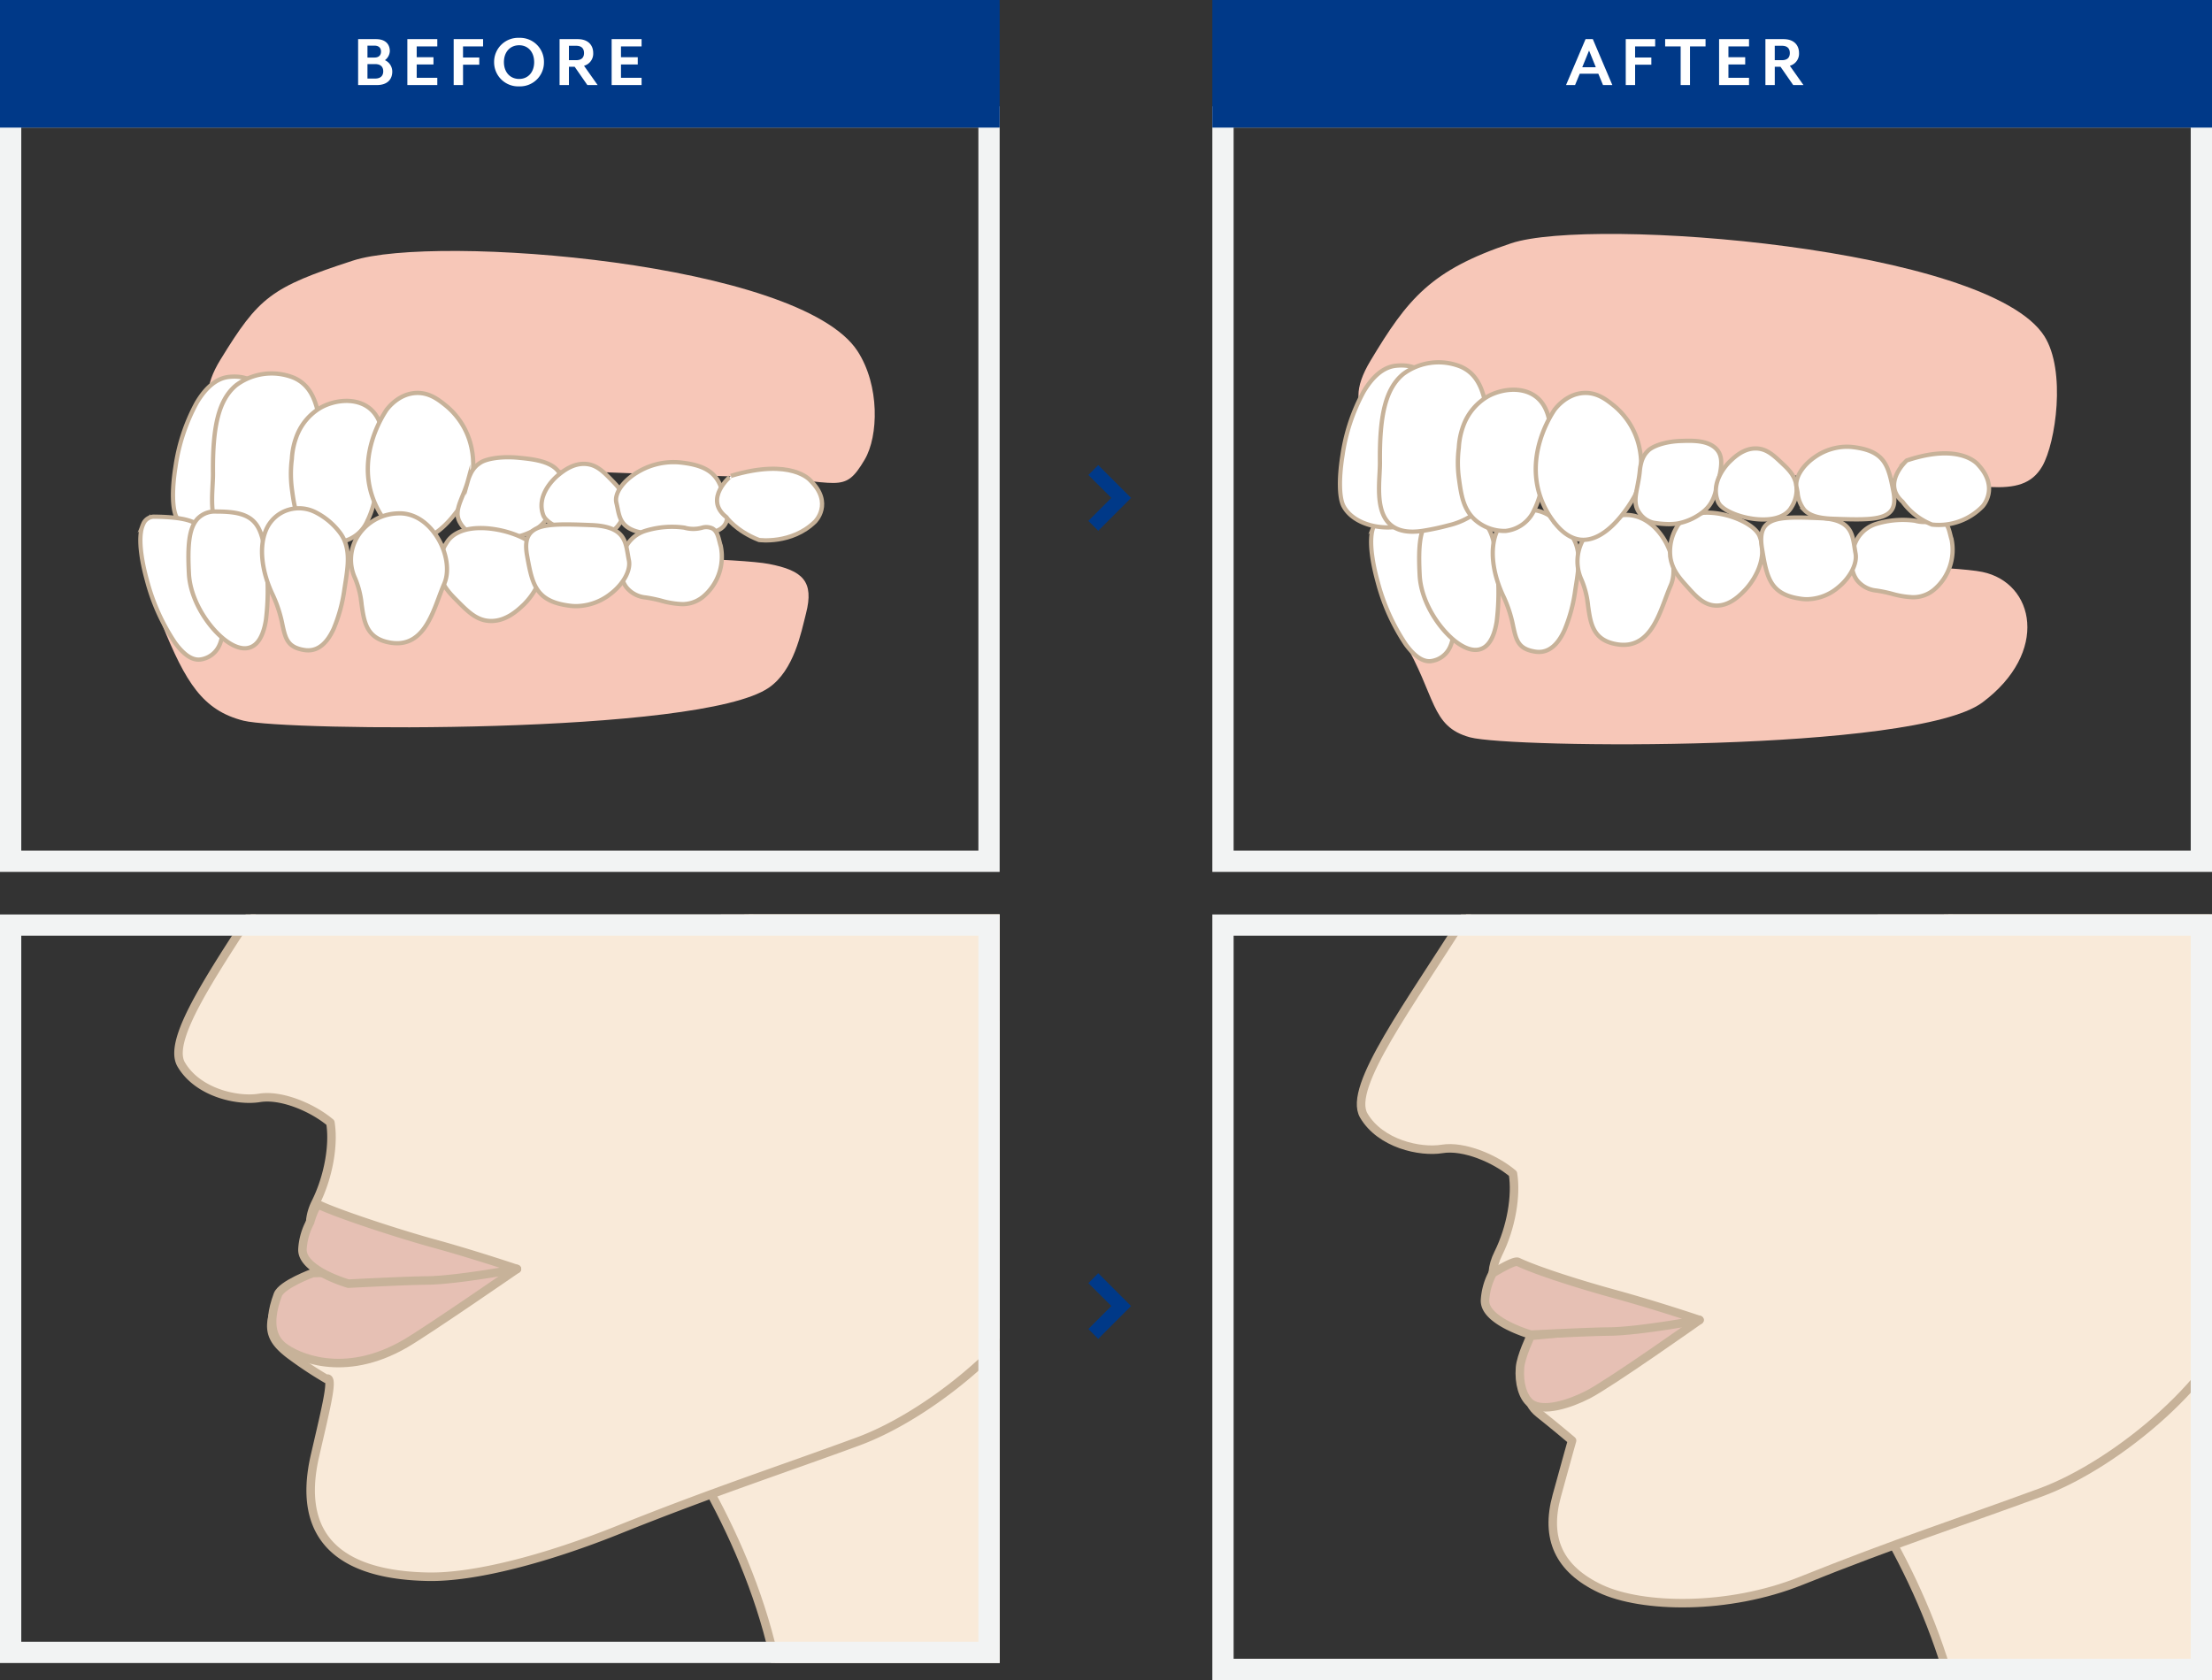 <svg xmlns="http://www.w3.org/2000/svg" xmlns:xlink="http://www.w3.org/1999/xlink" width="520" height="395" viewBox="0 0 520 395">
  <rect x="0" y="0" width="520" height="395" fill="#333333" stroke="none"/>
  <defs>
    <clipPath id="clip-path">
      <rect id="長方形_4898" data-name="長方形 4898" width="235" height="180" transform="translate(472.729 971.448)" fill="none"/>
    </clipPath>
    <clipPath id="clip-path-2">
      <rect id="長方形_4216" data-name="長方形 4216" width="235" height="180" transform="translate(900 1981)" fill="#fff" stroke="#f2f3f3" stroke-width="5"/>
    </clipPath>
    <clipPath id="clip-path-3">
      <rect id="長方形_4899" data-name="長方形 4899" width="235" height="176" transform="translate(187.729 971.448)" fill="none"/>
    </clipPath>
  </defs>
  <g id="_02" data-name="02" transform="translate(-615 -2173)">
    <g id="グループ_6021" data-name="グループ 6021">
      <g id="グループ_5787" data-name="グループ 5787" transform="translate(427.271 1416.552)">
        <g id="グループ_5362" data-name="グループ 5362">
          <path id="パス_10426" data-name="パス 10426" d="M239.58,840.961c8.982-14.6,11.709-16.932,31.107-23.237s105.042.4,118.621,21.258c5.284,8.115,4.93,20.027,1.7,25.51-5.07,8.608-5.868,4.7-26.309,4.111-33.462-.97-83.9-2.425-104.267-6.3S231.823,853.575,239.58,840.961Z" fill="#f7c7b8"/>
        </g>
        <g id="グループ_5286-2-2" data-name="グループ 5286-2-2">
          <g id="グループ_5285-2-2" data-name="グループ 5285-2-2">
            <path id="パス_10359-2-2" data-name="パス 10359-2-2" d="M242.609,882.792a15.759,15.759,0,0,1-5.289.118c-3.777-.547-6.8-2.372-8.1-4.881-1-1.938-1.093-6.464-.239-11.811a44.811,44.811,0,0,1,4.964-15.027c2.22-3.76,4.778-5.823,7.6-6.127h0c5.687-.611,8.037,2.753,9.795,5.955,1.1,2,1.859,8.035,1.735,13.743-.094,4.278-.766,11.919-4.226,15.026A13.064,13.064,0,0,1,242.609,882.792Z" fill="#fff" stroke="#c7b299" stroke-miterlimit="10" stroke-width="1"/>
          </g>
        </g>
        <g id="グループ_5288-2-2" data-name="グループ 5288-2-2">
          <g id="グループ_5287-2-2" data-name="グループ 5287-2-2">
            <path id="パス_10361-2-2" data-name="パス 10361-2-2" d="M253.854,882.6a56.809,56.809,0,0,1-5.769,1.235c-3.4.567-6,.114-7.739-1.352-3.118-2.631-2.855-7.845-2.639-12.031.051-1.01.1-1.964.09-2.776-.1-10.624,1.2-17.2,5.521-20.71a13.953,13.953,0,0,1,13.536-1.678c6.28,2.831,6.52,10.761,6.972,25.689,0,0,.083,4.27-1.818,6.919a8.8,8.8,0,0,1-1.49,1.594A17.468,17.468,0,0,1,253.854,882.6Z" fill="#fff" stroke="#c7b299" stroke-miterlimit="10" stroke-width="1"/>
          </g>
        </g>
        <g id="グループ_5294-2-2" data-name="グループ 5294-2-2">
          <g id="グループ_5293-2-2" data-name="グループ 5293-2-2">
            <path id="パス_10367-2-2" data-name="パス 10367-2-2" d="M268.016,883.8q-.3.06-.617.1a10.431,10.431,0,0,1-7.176-2.542c-2.861-2.512-3.338-6-3.871-9.9a27.645,27.645,0,0,1-.01-7.127,17.466,17.466,0,0,1,1.255-5.662,13.23,13.23,0,0,1,5.439-6.327c3.209-1.822,7.788-2.376,10.959-.339,5.227,3.356,3.862,11.975,3.486,14.353-.034.21-.211.987-.532,2.545-.808,3.921-1.507,7.307-2.821,9.945A8.34,8.34,0,0,1,268.016,883.8Z" fill="#fff" stroke="#c7b299" stroke-miterlimit="10" stroke-width="1"/>
          </g>
        </g>
        <path id="パス_11591-2-2" data-name="パス 11591-2-2" d="M297.52,872.951s-9.256,17.721-18.463,6.947a20.755,20.755,0,0,1-3.986-7.259c-2.976-9.7,2.507-18.287,3.506-19.8.425-.568,2.946-3.83,7-4,3.1-.13,5.282,1.622,7,3a17.472,17.472,0,0,1,5.706,8.734A18.96,18.96,0,0,1,297.52,872.951Z" fill="#fff" stroke="#c7b299" stroke-miterlimit="10" stroke-width="1"/>
        <g id="グループ_5365" data-name="グループ 5365">
          <path id="パス_10429" data-name="パス 10429" d="M225.842,903.261c5.527,13.6,9.522,20.208,19.138,22.633s107.293,3.4,123.488-7.759c5.964-4.108,7.591-13,8.732-17.425,1.958-7.582-.74-10.141-8.732-11.673-12.653-2.425-113.366-3.4-127.031,3.4S225.842,903.261,225.842,903.261Z" fill="#f7c7b8"/>
        </g>
        <g id="グループ_5298-2-2" data-name="グループ 5298-2-2">
          <g id="グループ_5297-2-2" data-name="グループ 5297-2-2">
            <path id="パス_10371-2-2" data-name="パス 10371-2-2" d="M305.676,883.161a18.625,18.625,0,0,1-1.889-.1c-.474-.049-.907-.112-1.381-.2a26.543,26.543,0,0,1-3.258-.761,6.031,6.031,0,0,1-3.239-2.731c-1.736-2.92.645-5.549,1.847-9.969a8.668,8.668,0,0,1,.582-1.5,6.3,6.3,0,0,1,1.419-1.986,7.826,7.826,0,0,1,1.01-.745c1.464-.9,4.936-1.484,8.907-1.093,2.957.292,6.854.676,8.907,2.731,2.228,2.23.912,5.05-.809,8.74-1.124,2.408-1.982,4.163-4.555,5.619A17.26,17.26,0,0,1,305.676,883.161Z" fill="#fff" stroke="#c7b299" stroke-miterlimit="10" stroke-width="1"/>
          </g>
        </g>
        <g id="グループ_5279-3-2" data-name="グループ 5279-3-2">
          <g id="グループ_5278-3-2" data-name="グループ 5278-3-2">
            <path id="パス_10352-3-2" data-name="パス 10352-3-2" d="M331.529,869.354c1.339,1.377,2.792,2.849,3.142,5.091a7.449,7.449,0,0,1-1.535,5.43c-1.259,1.843-3.9,2.693-7.441,2.392-4.569-.387-9.447-2.609-10.233-4.66-1.808-4.722,2.6-8.728,3.474-9.438,1.141-.93,3.574-2.914,6.61-2.634C328.036,865.761,329.627,867.4,331.529,869.354Z" fill="#fff" stroke="#c7b299" stroke-miterlimit="10" stroke-width="1"/>
          </g>
        </g>
        <g id="グループ_5281-3-2" data-name="グループ 5281-3-2">
          <g id="グループ_5280-3-2" data-name="グループ 5280-3-2">
            <path id="パス_10354-3-2" data-name="パス 10354-3-2" d="M346.049,865.1a15.675,15.675,0,0,1,1.62.084c4.065.426,6.569,1.435,8.121,3.271,1.416,1.68,1.989,3.94,2.694,7.2.55,2.532.145,4.1-1.308,5.1-2.354,1.61-7.235,1.534-15,1.276h0c-3.674-.119-6.031-.76-7.417-2.01-1.239-1.116-1.544-2.591-1.866-4.153-.081-.394-.165-.8-.266-1.214-.512-2.094,1.435-4.988,4.735-7.039A16.449,16.449,0,0,1,346.049,865.1Z" fill="#fff" stroke="#c7b299" stroke-miterlimit="10" stroke-width="1"/>
          </g>
        </g>
        <path id="パス_11571" data-name="パス 11571" d="M358.472,878.022s2.2,3.23,7.683,5.383c0,0,7.683,1.077,13.171-4.307,0,0,4.39-4.306-1.1-9.69,0,0-4.39-5.383-18.658-1.076C359.57,868.332,352.985,873.715,358.472,878.022Z" fill="#fff" stroke="#c7b299" stroke-miterlimit="10" stroke-width="1"/>
        <g id="グループ_5279-4-2" data-name="グループ 5279-4-2">
          <g id="グループ_5278-4-2" data-name="グループ 5278-4-2">
            <path id="パス_10352-4-2" data-name="パス 10352-4-2" d="M295.258,897.761c-1.72-1.728-3.586-3.576-4.143-6.481a10.161,10.161,0,0,1,1.572-7.158c1.437-2.467,4.629-3.708,8.987-3.494,5.624.277,11.732,2.929,12.813,5.565,2.486,6.066-2.694,11.512-3.723,12.483-1.346,1.27-4.217,3.979-7.955,3.766C299.742,902.275,297.7,900.221,295.258,897.761Z" fill="#fff" stroke="#c7b299" stroke-miterlimit="10" stroke-width="1"/>
          </g>
        </g>
        <g id="グループ_5283-2-2" data-name="グループ 5283-2-2">
          <g id="グループ_5282-2-2" data-name="グループ 5282-2-2">
            <path id="パス_10356-2-2" data-name="パス 10356-2-2" d="M348.051,898.487a20.777,20.777,0,0,1-4.883-.809,33.51,33.51,0,0,0-3.655-.757,6.6,6.6,0,0,1-4.493-2.352c-1.469-1.883-1.746-4.733-.78-8.025a7.849,7.849,0,0,1,5.233-5.3,21.346,21.346,0,0,1,9.081-.745l.1.009.084.036a7.657,7.657,0,0,0,4.069-.034,3.429,3.429,0,0,1,2.366.172c1.056.56,1.363,1.77,1.718,3.172.092.36.185.731.3,1.108a12.277,12.277,0,0,1-4.243,11.84A7.636,7.636,0,0,1,348.051,898.487Z" fill="#fff" stroke="#c7b299" stroke-miterlimit="10" stroke-width="1"/>
          </g>
        </g>
        <g id="グループ_5281-4-2" data-name="グループ 5281-4-2">
          <g id="グループ_5280-4-2" data-name="グループ 5280-4-2">
            <path id="パス_10354-4-2" data-name="パス 10354-4-2" d="M323.149,898.961a11.568,11.568,0,0,1-1.5-.1c-3.764-.479-6.082-1.615-7.519-3.681-1.31-1.889-1.84-4.432-2.494-8.1-.508-2.849-.134-4.618,1.211-5.736,2.18-1.812,6.7-1.726,13.889-1.436h0c3.4.134,5.583.855,6.867,2.262,1.147,1.255,1.429,2.915,1.727,4.672.075.444.153.9.247,1.366.473,2.356-1.329,5.613-4.384,7.921A13.338,13.338,0,0,1,323.149,898.961Z" fill="#fff" stroke="#c7b299" stroke-miterlimit="10" stroke-width="1"/>
          </g>
        </g>
        <g id="グループ_5271-2-2" data-name="グループ 5271-2-2">
          <g id="グループ_5270-2-2" data-name="グループ 5270-2-2">
            <path id="パス_10344-2-2" data-name="パス 10344-2-2" d="M234.388,911.532c-1.734,0-3.582-1.321-5.5-3.939a48.339,48.339,0,0,1-6.624-14.734c-.792-2.847-2.464-9.827-.873-13.176A2.744,2.744,0,0,1,224,877.927c5.82.072,8.933.724,10.745,2.251,1.834,1.541,2.168,3.787,2.635,6.9.088.609.186,1.239.3,1.911.217,1.294.538,2.755.873,4.3,1.223,5.572,2.612,11.886.4,15.532a5.712,5.712,0,0,1-3.823,2.634A3.343,3.343,0,0,1,234.388,911.532Z" fill="#fff" stroke="#c7b299" stroke-miterlimit="10" stroke-width="1"/>
          </g>
        </g>
        <g id="グループ_5273-2-2" data-name="グループ 5273-2-2">
          <g id="グループ_5272-2-2" data-name="グループ 5272-2-2">
            <path id="パス_10346-2-2" data-name="パス 10346-2-2" d="M245.247,908.875c-1.66,0-3.664-1.005-5.707-2.865-3.477-3.166-7.115-8.941-7.4-14.707-.312-6.224-.088-10.545,1.989-12.846a5.587,5.587,0,0,1,4.411-1.737c4.023,0,7.09.421,8.98,2.48,1.783,1.94,2.389,5.2,2.79,9.84a56.761,56.761,0,0,1-.058,13.144c-.675,4.2-2.235,6.445-4.63,6.674C245.5,908.868,245.373,908.875,245.247,908.875Z" fill="#fff" stroke="#c7b299" stroke-miterlimit="10" stroke-width="1"/>
          </g>
        </g>
        <g id="グループ_5275-2-2" data-name="グループ 5275-2-2">
          <g id="グループ_5274-2-2" data-name="グループ 5274-2-2">
            <path id="パス_10348-2-2" data-name="パス 10348-2-2" d="M260.176,909.35a5.484,5.484,0,0,1-.83-.063c-4.041-.607-4.506-2.72-5.21-5.917a30.369,30.369,0,0,0-2.278-7.033c-2.643-5.555-3.26-11.2-1.654-15.118a8.306,8.306,0,0,1,5.329-4.906h0a8.589,8.589,0,0,1,6.477.629,16.468,16.468,0,0,1,5.319,4.344c2.977,3.577,2.282,7.937,1.476,12.987l-.091.578a36.861,36.861,0,0,1-2.534,9.406C264.636,907.641,262.618,909.35,260.176,909.35Z" fill="#fff" stroke="#c7b299" stroke-miterlimit="10" stroke-width="1"/>
          </g>
        </g>
        <g id="グループ_5277-2-2" data-name="グループ 5277-2-2">
          <g id="グループ_5276-2-2" data-name="グループ 5276-2-2">
            <path id="パス_10350-2-2" data-name="パス 10350-2-2" d="M281.076,907.683a9.39,9.39,0,0,1-1.562-.134c-5.63-.935-6.185-4.831-6.771-8.956a20.937,20.937,0,0,0-1.534-6.164,10.376,10.376,0,0,1,.349-9.446,11.487,11.487,0,0,1,9.674-5.827c3.475-.2,6.82,1.774,9.178,5.419s3.064,8.13,1.747,11.136c-.423.965-.82,2.028-1.241,3.153C289.1,901.727,286.871,907.683,281.076,907.683Z" fill="#fff" stroke="#c7b299" stroke-miterlimit="10" stroke-width="1"/>
          </g>
        </g>
      </g>
      <g id="長方形_4196" data-name="長方形 4196" transform="translate(615 2198)" fill="none" stroke="#f2f3f3" stroke-width="5">
        <rect width="235" height="180" stroke="none"/>
        <rect x="2.5" y="2.5" width="230" height="175" fill="none"/>
      </g>
    </g>
    <g id="グループ_6022" data-name="グループ 6022">
      <g id="グループ_5995" data-name="グループ 5995" transform="translate(427.271 1416.552)">
        <path id="パス_10372-2" data-name="パス 10372-2" d="M517.514,906.782c7.9,13.307,6.416,20.465,15.793,23.024s104.63,3.579,120.43-8.187,12.338-28.14,0-30.7-110.556-3.582-123.881,3.582S517.514,906.782,517.514,906.782Z" fill="#f7c7b8"/>
        <path id="パス_10387-2" data-name="パス 10387-2" d="M509.882,841.3c8.76-14.6,14.188-21.35,33.105-27.657s112.086.97,125.328,21.835c5.153,8.117,2.676,25.083-.473,30.566-4.944,8.612-16.008,3.505-35.943,2.912-32.633-.97-81.818-2.426-101.682-6.306S502.318,853.913,509.882,841.3Z" fill="#f7c7b8"/>
        <g id="グループ_5271" data-name="グループ 5271">
          <g id="グループ_5270" data-name="グループ 5270">
            <path id="パス_10344" data-name="パス 10344" d="M523.716,911.909c-1.734,0-3.582-1.321-5.5-3.939a48.339,48.339,0,0,1-6.624-14.734c-.792-2.847-2.464-9.827-.873-13.176a2.744,2.744,0,0,1,2.606-1.756c5.82.072,8.933.724,10.745,2.251,1.834,1.541,2.168,3.787,2.635,6.9.088.609.186,1.239.3,1.911.217,1.294.538,2.755.873,4.3,1.223,5.572,2.612,11.886.4,15.532a5.714,5.714,0,0,1-3.823,2.634A3.4,3.4,0,0,1,523.716,911.909Z" fill="#fff" stroke="#c7b299" stroke-miterlimit="10" stroke-width="1"/>
          </g>
        </g>
        <g id="グループ_5273" data-name="グループ 5273">
          <g id="グループ_5272" data-name="グループ 5272">
            <path id="パス_10346" data-name="パス 10346" d="M534.575,909.252c-1.66,0-3.664-1.005-5.707-2.865-3.477-3.166-7.115-8.941-7.4-14.707-.312-6.224-.088-10.545,1.989-12.846a5.584,5.584,0,0,1,4.411-1.737c4.023,0,7.09.421,8.98,2.48,1.783,1.94,2.389,5.2,2.79,9.84a56.707,56.707,0,0,1-.058,13.144c-.675,4.2-2.235,6.445-4.63,6.674C534.824,909.245,534.7,909.252,534.575,909.252Z" fill="#fff" stroke="#c7b299" stroke-miterlimit="10" stroke-width="1"/>
          </g>
        </g>
        <g id="グループ_5275" data-name="グループ 5275">
          <g id="グループ_5274" data-name="グループ 5274">
            <path id="パス_10348" data-name="パス 10348" d="M549.5,909.727a5.484,5.484,0,0,1-.83-.063c-4.041-.607-4.506-2.72-5.21-5.917a30.365,30.365,0,0,0-2.278-7.033c-2.643-5.555-3.26-11.2-1.654-15.118a8.306,8.306,0,0,1,5.329-4.906h0a8.59,8.59,0,0,1,6.477.629,16.459,16.459,0,0,1,5.319,4.344c2.977,3.577,2.282,7.937,1.476,12.987l-.091.578a36.86,36.86,0,0,1-2.534,9.406C553.965,908.018,551.946,909.727,549.5,909.727Z" fill="#fff" stroke="#c7b299" stroke-miterlimit="10" stroke-width="1"/>
          </g>
        </g>
        <g id="グループ_5277" data-name="グループ 5277">
          <g id="グループ_5276" data-name="グループ 5276">
            <path id="パス_10350" data-name="パス 10350" d="M569.4,908.06a9.4,9.4,0,0,1-1.562-.134c-5.63-.935-6.185-4.831-6.771-8.956a20.936,20.936,0,0,0-1.534-6.164,10.376,10.376,0,0,1,.349-9.446,11.487,11.487,0,0,1,9.674-5.827c3.475-.2,6.82,1.774,9.178,5.419s3.064,8.13,1.747,11.136c-.423.965-.82,2.028-1.241,3.153C577.424,902.1,575.2,908.06,569.4,908.06Z" fill="#fff" stroke="#c7b299" stroke-miterlimit="10" stroke-width="1"/>
          </g>
        </g>
        <g id="グループ_5279" data-name="グループ 5279">
          <g id="グループ_5278" data-name="グループ 5278">
            <path id="パス_10352" data-name="パス 10352" d="M584.148,894.138c-1.543-1.728-3.218-3.576-3.717-6.481a11.11,11.11,0,0,1,1.41-7.158c1.289-2.467,4.153-3.708,8.063-3.494,5.047.277,10.527,2.929,11.5,5.565,2.23,6.066-2.417,11.512-3.341,12.483-1.207,1.27-3.783,3.979-7.137,3.766C588.171,898.648,586.341,896.6,584.148,894.138Z" fill="#fff" stroke="#c7b299" stroke-miterlimit="10" stroke-width="1"/>
          </g>
        </g>
        <g id="グループ_5283" data-name="グループ 5283">
          <g id="グループ_5282" data-name="グループ 5282">
            <path id="パス_10356" data-name="パス 10356" d="M637.379,896.864a20.781,20.781,0,0,1-4.883-.809,33.522,33.522,0,0,0-3.655-.757,6.6,6.6,0,0,1-4.493-2.352c-1.469-1.883-1.746-4.733-.78-8.025a7.849,7.849,0,0,1,5.233-5.3,21.331,21.331,0,0,1,9.081-.745l.1.009.084.036a7.658,7.658,0,0,0,4.069-.034,3.429,3.429,0,0,1,2.366.172c1.056.56,1.363,1.77,1.718,3.172.092.36.185.731.3,1.108a12.277,12.277,0,0,1-4.243,11.84A7.636,7.636,0,0,1,637.379,896.864Z" fill="#fff" stroke="#c7b299" stroke-miterlimit="10" stroke-width="1"/>
          </g>
        </g>
        <g id="グループ_5286" data-name="グループ 5286">
          <g id="グループ_5285" data-name="グループ 5285">
            <path id="パス_10359" data-name="パス 10359" d="M516.937,880.169a15.813,15.813,0,0,1-5.289.118c-3.777-.547-6.8-2.372-8.1-4.881-1-1.938-1.093-6.464-.239-11.811a44.811,44.811,0,0,1,4.964-15.027c2.22-3.76,4.778-5.823,7.6-6.127h0c5.687-.611,8.037,2.753,9.8,5.955,1.1,2,1.859,8.035,1.735,13.743-.094,4.278-.766,11.919-4.226,15.026A13.072,13.072,0,0,1,516.937,880.169Z" fill="#fff" stroke="#c7b299" stroke-miterlimit="10" stroke-width="1"/>
          </g>
        </g>
        <g id="グループ_5288" data-name="グループ 5288">
          <g id="グループ_5287" data-name="グループ 5287">
            <path id="パス_10361" data-name="パス 10361" d="M528.182,879.982a56.808,56.808,0,0,1-5.769,1.235c-3.4.567-6,.114-7.739-1.352-3.118-2.631-2.855-7.845-2.639-12.031.051-1.01.1-1.964.09-2.776-.1-10.624,1.2-17.2,5.521-20.71a13.953,13.953,0,0,1,13.536-1.678c6.28,2.831,6.52,10.761,6.972,25.689,0,0,.083,4.27-1.818,6.919a8.8,8.8,0,0,1-1.49,1.594A17.468,17.468,0,0,1,528.182,879.982Z" fill="#fff" stroke="#c7b299" stroke-miterlimit="10" stroke-width="1"/>
          </g>
        </g>
        <g id="グループ_5294" data-name="グループ 5294">
          <g id="グループ_5293" data-name="グループ 5293">
            <path id="パス_10367" data-name="パス 10367" d="M542.344,881.175c-.2.039-.406.073-.617.1a10.431,10.431,0,0,1-7.176-2.542c-2.861-2.512-3.338-6-3.871-9.9a27.693,27.693,0,0,1-.01-7.127,17.467,17.467,0,0,1,1.255-5.662,13.231,13.231,0,0,1,5.439-6.327c3.209-1.822,7.788-2.376,10.959-.339,5.227,3.356,3.862,11.975,3.486,14.353-.034.21-.211.987-.532,2.545-.808,3.921-1.507,7.307-2.821,9.945A8.34,8.34,0,0,1,542.344,881.175Z" fill="#fff" stroke="#c7b299" stroke-miterlimit="10" stroke-width="1"/>
          </g>
        </g>
        <path id="パス_11591" data-name="パス 11591" d="M572.08,872.946s-9.256,17.721-18.463,6.947a20.764,20.764,0,0,1-3.986-7.259c-2.976-9.7,2.507-18.287,3.506-19.8.425-.568,2.946-3.83,7-4,3.1-.13,5.282,1.622,7,3a17.469,17.469,0,0,1,5.706,8.734A18.961,18.961,0,0,1,572.08,872.946Z" fill="#fff" stroke="#c7b299" stroke-miterlimit="10" stroke-width="1"/>
        <g id="グループ_5298" data-name="グループ 5298">
          <g id="グループ_5297" data-name="グループ 5297">
            <path id="パス_10371" data-name="パス 10371" d="M582.13,879.523a14.433,14.433,0,0,1-1.648.146c-.417.013-.8.007-1.224-.019a20.891,20.891,0,0,1-2.93-.33,5.532,5.532,0,0,1-3.205-2.28c-1.934-2.663-.266-5.572.118-10.1a9.548,9.548,0,0,1,.281-1.559,6.374,6.374,0,0,1,.932-2.148,6.809,6.809,0,0,1,.763-.867c1.132-1.08,4.047-2.108,7.538-2.236,2.6-.095,6.026-.221,8.106,1.545,2.257,1.917,1.538,4.876.6,8.749-.614,2.527-1.1,4.374-3.1,6.147A13.65,13.65,0,0,1,582.13,879.523Z" fill="#fff" stroke="#c7b299" stroke-miterlimit="10" stroke-width="1"/>
          </g>
        </g>
        <g id="グループ_5281" data-name="グループ 5281">
          <g id="グループ_5280" data-name="グループ 5280">
            <path id="パス_10354" data-name="パス 10354" d="M612.518,897.338a9.774,9.774,0,0,1-1.377-.1c-3.457-.479-5.585-1.615-6.9-3.681-1.2-1.889-1.69-4.432-2.29-8.1-.467-2.849-.123-4.618,1.112-5.736,2-1.812,6.153-1.726,12.754-1.436h0c3.123.134,5.127.855,6.306,2.262,1.054,1.255,1.313,2.915,1.586,4.672.069.444.141.9.227,1.366.435,2.356-1.22,5.613-4.026,7.921A11.637,11.637,0,0,1,612.518,897.338Z" fill="#fff" stroke="#c7b299" stroke-miterlimit="10" stroke-width="1"/>
          </g>
        </g>
        <g id="グループ_5279-2" data-name="グループ 5279-2">
          <g id="グループ_5278-2" data-name="グループ 5278-2">
            <path id="パス_10352-2" data-name="パス 10352-2" d="M606.632,865.349c1.374,1.3,2.863,2.68,3.337,4.9a7.644,7.644,0,0,1-1.147,5.508c-1.1,1.914-3.594,2.917-7.023,2.825-4.425-.119-9.26-2.05-10.142-4.051-2.029-4.608,1.974-8.865,2.773-9.625,1.043-.995,3.266-3.118,6.208-3.017C603.052,861.968,604.681,863.508,606.632,865.349Z" fill="#fff" stroke="#c7b299" stroke-miterlimit="10" stroke-width="1"/>
          </g>
        </g>
        <g id="グループ_5281-2" data-name="グループ 5281-2">
          <g id="グループ_5280-2" data-name="グループ 5280-2">
            <path id="パス_10354-2" data-name="パス 10354-2" d="M621.89,861.481a12.15,12.15,0,0,1,1.427.084c3.579.426,5.784,1.435,7.151,3.271,1.246,1.68,1.751,3.94,2.372,7.2.484,2.532.127,4.1-1.152,5.1-2.073,1.61-6.371,1.534-13.208,1.276h0c-3.235-.119-5.311-.76-6.531-2.01a7.432,7.432,0,0,1-1.643-4.153c-.072-.394-.146-.8-.234-1.214-.451-2.094,1.263-4.988,4.169-7.039A13.246,13.246,0,0,1,621.89,861.481Z" fill="#fff" stroke="#c7b299" stroke-miterlimit="10" stroke-width="1"/>
          </g>
        </g>
        <path id="パス_11592" data-name="パス 11592" d="M634.973,874.4a15.761,15.761,0,0,0,6.941,5.383,14.316,14.316,0,0,0,11.9-4.307s3.966-4.306-.994-9.69c0,0-3.966-5.383-16.857-1.076C635.965,864.709,630.015,870.092,634.973,874.4Z" fill="#fff" stroke="#c7b299" stroke-miterlimit="10" stroke-width="1"/>
      </g>
      <g id="長方形_4197" data-name="長方形 4197" transform="translate(900 2198)" fill="none" stroke="#f2f3f3" stroke-width="5">
        <rect width="235" height="180" stroke="none"/>
        <rect x="2.5" y="2.5" width="230" height="175" fill="none"/>
      </g>
    </g>
    <path id="right001_-_E012" data-name="right001 - E012" d="M-4.563-11.363l-2.322-2.322,5.4-5.4-5.4-5.391L-4.563-26.8,3.15-19.089Z" transform="translate(877.742 2499.152)" fill="#003988"/>
    <path id="right001_-_E012-2" data-name="right001 - E012" d="M-4.563-11.363l-2.322-2.322,5.4-5.4-5.4-5.391L-4.563-26.8,3.15-19.089Z" transform="translate(877.742 2309.152)" fill="#003988"/>
    <rect id="長方形_4195" data-name="長方形 4195" width="235" height="30" transform="translate(615 2173)" fill="#003988"/>
    <rect id="長方形_4198" data-name="長方形 4198" width="235" height="30" transform="translate(900 2173)" fill="#003988"/>
    <path id="パス_15959" data-name="パス 15959" d="M9.216-3.168A2.942,2.942,0,0,0,7.488-5.85,2.813,2.813,0,0,0,8.64-7.974C8.64-9.522,7.7-10.8,5.382-10.8H1.188V0H5.562C8.154,0,9.216-1.422,9.216-3.168ZM7.092-3.24c0,.972-.54,1.71-1.908,1.71h-1.8v-3.4h1.8C6.552-4.932,7.092-4.212,7.092-3.24ZM3.384-9.27H5.022c1.1,0,1.548.612,1.548,1.4s-.45,1.4-1.548,1.4H3.384ZM19.8,0V-1.71H14.958V-4.842H18.9v-1.71H14.958V-9.09H19.8V-10.8H12.762V0ZM30.564-9.09V-10.8H23.652V0h2.2V-4.788h3.816V-6.48H25.848V-9.09ZM44.874-5.4a5.626,5.626,0,0,0-5.832-5.706A5.661,5.661,0,0,0,33.156-5.4,5.661,5.661,0,0,0,39.042.306,5.626,5.626,0,0,0,44.874-5.4Zm-2.3,0c0,2.34-1.4,3.96-3.528,3.96-2.16,0-3.582-1.62-3.582-3.96s1.422-3.96,3.582-3.96C41.166-9.36,42.57-7.74,42.57-5.4Zm11.718.864a2.944,2.944,0,0,0,2.16-3.006c0-1.746-1.1-3.258-3.654-3.258H48.546V0h2.2V-4.3h1.35L55.08,0h2.412Zm-3.546-4.7h1.692c1.368,0,1.854.738,1.854,1.71,0,.954-.486,1.674-1.854,1.674H50.742ZM67.824,0V-1.71H62.982V-4.842h3.942v-1.71H62.982V-9.09h4.842V-10.8H60.786V0Z" transform="translate(698 2193)" fill="#fff"/>
    <path id="パス_15958" data-name="パス 15958" d="M11.034,0,6.444-10.8H4.734L.144,0H2.268l1.1-2.664H7.74L8.838,0ZM7.146-4.194H3.96l1.6-3.924ZM21.1-9.09V-10.8H14.184V0h2.2V-4.788H20.2V-6.48H16.38V-9.09Zm11.844,0V-10.8h-9.5v1.71H27.09V0h2.2V-9.09ZM43.164,0V-1.71H38.322V-4.842h3.942v-1.71H38.322V-9.09h4.842V-10.8H36.126V0Zm9.594-4.536a2.944,2.944,0,0,0,2.16-3.006c0-1.746-1.1-3.258-3.654-3.258H47.016V0h2.2V-4.3h1.35L53.55,0h2.412Zm-3.546-4.7H50.9c1.368,0,1.854.738,1.854,1.71,0,.954-.486,1.674-1.854,1.674H49.212Z" transform="translate(983 2193)" fill="#fff"/>
    <g id="グループ_6023" data-name="グループ 6023">
      <g id="グループ_5992" data-name="グループ 5992" transform="translate(427.271 1416.552)">
        <g id="グループ_5991" data-name="グループ 5991" clip-path="url(#clip-path)">
          <g id="マスクグループ_11" data-name="マスクグループ 11">
            <g id="グループ_5551" data-name="グループ 5551">
              <g id="グループ_5538" data-name="グループ 5538">
                <path id="パス_10604" data-name="パス 10604" d="M783.681,1014.2s-6.962,43.042,3.8,79.121,36.712,101.274,54.435,119.63,60.765,74.057,68.36,109.5,10.761,106.971,10.761,106.971l-419.264,4.008s11.216-22.969,32.839-53.791c25.318-36.089,36.079-53.812,50.637-65.206s25.268-35.871,32.3-46.417c10.127-15.191,21.343-20.022,26.25-30.383,11.394-24.052,8.16-48.1,5.7-68.993-3.546-30.087-21.521-60.131-32.281-72.157s29.749-128.492,29.749-128.492l163.3-13.926Z" fill="#f9ead9" stroke="#c7b299" stroke-linecap="round" stroke-linejoin="round" stroke-width="2"/>
              </g>
              <g id="グループ_5541" data-name="グループ 5541">
                <g id="グループ_5539" data-name="グループ 5539">
                  <path id="パス_10605" data-name="パス 10605" d="M823.558,1171.17s21.26,27.851,37.215,44.308,45.114,50.673,57.141,75.991,16.413,144.913,16.413,144.913h-441.6s14.459-29.284,32.914-51.9c23.742-29.1,51.375-58.865,73.529-93.362,15.951-24.838-5.472-45.621,7.821-57.014s82.218-24.849,102.79-40.357S823.558,1171.17,823.558,1171.17Z" fill="#d3e3e9" stroke="#c7b299" stroke-linecap="round" stroke-linejoin="round" stroke-width="2"/>
                </g>
                <g id="グループ_5540" data-name="グループ 5540">
                  <path id="パス_10606" data-name="パス 10606" d="M773.129,1285.737c21.312-24.053,55.66-42.368,75.748-41.143s43.991,11.242,55.6,24.138c12.012,13.348,30,32.3,37.133,68.908,6.8,34.9,16.54,102.61,16.54,102.61l-233.337-3.868s6.082-33.921,8.862-48.267c1.977-10.2,8.146-37.934,11.814-50.053C751.8,1317.232,764.593,1295.37,773.129,1285.737Z" fill="#d3e3e9" stroke="#c7b299" stroke-linecap="round" stroke-linejoin="round" stroke-width="2"/>
                </g>
              </g>
              <path id="パス_10607" data-name="パス 10607" d="M553.99,822.618s-3.124-28.466,25.48-51.461c53.04-42.64,145.1-58.434,192.17-50.9C844.981,732,873.817,784.064,889.2,835.342c14.459,48.185,5.534,102.7-21.857,142.371s-53.489,63.561-81.237,68.9c-34.352-22.51-149.935-61.22-149.935-61.22Z" fill="#998675"/>
              <path id="パス_10608" data-name="パス 10608" d="M843.613,1003.709s-29.19,30.627-29.111,52.862,2.4,24.965,6.871,32.319c-15.926.6-26.037-15.476-26.037-15.476s1.495,20.446,7.181,28.534c-14.406-2.453-30.419-23.774-38.206-37.434-7.216-12.659-12.92-35.992-16.4-47.709s48.943-85.528,48.943-85.528l51.219,18.18Z" fill="#998675"/>
              <g id="グループ_5542" data-name="グループ 5542">
                <path id="パス_10609" data-name="パス 10609" d="M573.871,792.925s-19.426,20-26.856,48.6S531.515,891.06,527.9,904.1s-5.5,20.507,1.349,29.96,16.472,15.961,3.3,37.107-28.127,40.876-24.229,47.547,13.256,8.711,18.407,7.864,12.513,2.3,16.67,5.815c.847,5.15-.406,12.668-3.448,18.769s-.25,10.776,2.645,14.19,8.417,5.772,6.058,11.294-2.669,9.307.908,12.142,7.735,6.351,7.735,6.351-.89,3.1-3.612,13.04.493,17.188,10.276,21.8,30.073,5.01,47.148-1.843c22.33-8.962,37.988-14.027,56.326-20.777s42.913-27.594,46.835-44.419,9.089-48.791,15.846-69.194,3.928-101.928-14.558-132.026S627.5,758.59,573.871,792.925Z" fill="#f9ead9" stroke="#c7b299" stroke-linecap="round" stroke-linejoin="round" stroke-width="2"/>
              </g>
              <g id="グループ_5545" data-name="グループ 5545">
                <g id="グループ_5543" data-name="グループ 5543">
                  <path id="パス_10610" data-name="パス 10610" d="M547.573,1070.525s-2.3,4.813-2.515,7.414c-.311,3.785.692,7.043,2.482,8.446,2.827,2.214,9.222.16,13.506-2.052,5.3-2.739,26.209-17.535,26.209-17.535Z" fill="#e6c0b4" stroke="#c7b299" stroke-linecap="round" stroke-linejoin="round" stroke-width="2"/>
                </g>
                <g id="グループ_5544" data-name="グループ 5544">
                  <path id="パス_10611" data-name="パス 10611" d="M547.637,1070.257s-11.212-3.189-10.8-8.235a15.36,15.36,0,0,1,1.78-6.2s5-3.128,5.937-2.688c4.891,2.307,15.5,5.575,22.875,7.595,9.938,2.722,19.824,6.074,19.824,6.074s-14.19,2.645-21.181,2.706C561.013,1069.548,547.637,1070.257,547.637,1070.257Z" fill="#e6c0b4" stroke="#c7b299" stroke-linecap="round" stroke-linejoin="round" stroke-width="2"/>
                </g>
              </g>
              <g id="グループ_5548" data-name="グループ 5548">
                <g id="グループ_5546" data-name="グループ 5546">
                  <path id="パス_10612" data-name="パス 10612" d="M731.147,973.511c.1-1.262,6.351-7.735,15.8-14.579s31.005-6.344,39.9,1.372,12.384,27.057,7.563,39.362-10.8,23.247-20.048,27.568-12.607,6.585-22.693,13.378-22.433,10.224-29.537,3.925-14.094-6.239-14.094-6.239Z" fill="#f9ead9"/>
                </g>
                <g id="グループ_5547" data-name="グループ 5547">
                  <path id="パス_10613" data-name="パス 10613" d="M688.879,923.676c2.522.208,12.22,21.327,16.922,41.4s4.884,41.047,4.884,41.047c.7-1.492,17.1-30.35,30.174-42.613S763.689,933,763.689,933l-44.453-30.961Z" fill="#998675"/>
                </g>
              </g>
              <g id="グループ_5550" data-name="グループ 5550">
                <g id="グループ_5549" data-name="グループ 5549">
                  <path id="パス_10614" data-name="パス 10614" d="M556.778,784.535c-21.927,27.677,9.128,74.421,51.793,103.965,39.8,27.558,58.432,41.58,89.365,48.622,34.912,7.949,60.353,7.5,60.353,7.5l-25.2-43.351S751.3,774.478,719.527,751.544,607.795,720.135,556.778,784.535Z" fill="#998675"/>
                </g>
              </g>
            </g>
          </g>
        </g>
      </g>
      <g id="マスクグループ_12" data-name="マスクグループ 12" transform="translate(0 407)" clip-path="url(#clip-path-2)">
        <path id="パス_10615" data-name="パス 10615" d="M3185.627,1566.087s38.611-15.191,56.651-25.635,36.637-20.139,68.068-46.523c32.046-26.9,46.5-40.826,50.612-37.029s33.677,45.663,27.534,52.536-38.394,37.026-58.338,57.6c-31.249,32.237-94.839,90.7-92.624,85.007s-7.595-40.066-18.039-56.207S3185.627,1566.087,3185.627,1566.087Z" transform="translate(-2142.916 668.754)" fill="#d3e3e9" stroke="#c7b299" stroke-linecap="round" stroke-linejoin="round" stroke-width="2"/>
      </g>
      <g id="長方形_4217" data-name="長方形 4217" transform="translate(900 2388)" fill="none" stroke="#f2f3f3" stroke-width="5">
        <rect width="235" height="180" stroke="none"/>
        <rect x="2.5" y="2.5" width="230" height="175" fill="none"/>
      </g>
    </g>
    <g id="グループ_6024" data-name="グループ 6024">
      <g id="グループ_5994" data-name="グループ 5994" transform="translate(427.271 1416.552)">
        <g id="グループ_5993" data-name="グループ 5993" clip-path="url(#clip-path-3)">
          <g id="マスクグループ_10" data-name="マスクグループ 10">
            <g id="グループ_5537" data-name="グループ 5537">
              <g id="グループ_5523" data-name="グループ 5523">
                <path id="パス_10592" data-name="パス 10592" d="M505.681,1002.2s-6.962,43.042,3.8,79.121,36.712,101.274,54.435,119.63,60.765,74.057,68.36,109.5,10.761,106.971,10.761,106.971l-419.264,4.008s11.215-22.969,32.838-53.791c25.318-36.089,36.08-53.812,50.638-65.206s25.268-35.871,32.3-46.417c10.127-15.191,21.343-20.022,26.25-30.383,11.395-24.052,8.161-48.1,5.7-68.993-3.546-30.087-21.521-60.131-32.281-72.157s29.749-128.492,29.749-128.492l163.3-13.926Z" fill="#f9ead9" stroke="#c7b299" stroke-linecap="round" stroke-linejoin="round" stroke-width="2"/>
              </g>
              <g id="グループ_5527" data-name="グループ 5527">
                <g id="グループ_5524" data-name="グループ 5524">
                  <path id="パス_10593" data-name="パス 10593" d="M545.558,1159.17s21.26,27.851,37.215,44.308,45.113,50.673,57.141,75.991,16.413,144.913,16.413,144.913h-441.6s14.459-29.284,32.914-51.9c23.742-29.1,51.375-58.865,73.529-93.362,15.951-24.838-5.473-45.621,7.82-57.014s82.218-24.849,102.79-40.357S545.558,1159.17,545.558,1159.17Z" fill="#d3e3e9" stroke="#c7b299" stroke-linecap="round" stroke-linejoin="round" stroke-width="2"/>
                </g>
                <g id="グループ_5525" data-name="グループ 5525">
                  <path id="パス_10594" data-name="パス 10594" d="M495.129,1273.737c21.312-24.053,55.661-42.368,75.748-41.143s43.991,11.242,55.6,24.138c12.012,13.348,30,32.3,37.133,68.908,6.8,34.9,16.54,102.61,16.54,102.61l-233.337-3.868s6.082-33.921,8.861-48.267c1.977-10.2,8.146-37.934,11.814-50.053C473.8,1305.232,486.592,1283.37,495.129,1273.737Z" fill="#d3e3e9" stroke="#c7b299" stroke-linecap="round" stroke-linejoin="round" stroke-width="2"/>
                </g>
                <g id="グループ_5526" data-name="グループ 5526">
                  <path id="パス_10595" data-name="パス 10595" d="M347.44,1213.289s38.61-15.191,56.65-25.635,36.638-20.139,68.068-46.523c32.046-26.9,46.5-40.826,50.612-37.029s33.677,45.663,27.534,52.536-38.394,37.026-58.338,57.6c-31.249,32.237-94.838,90.7-92.624,85.007s-7.6-40.066-18.039-56.207S347.44,1213.289,347.44,1213.289Z" fill="#d3e3e9" stroke="#c7b299" stroke-linecap="round" stroke-linejoin="round" stroke-width="2"/>
                </g>
              </g>
              <path id="パス_10596" data-name="パス 10596" d="M275.989,810.618s-3.124-28.466,25.48-51.461c53.04-42.64,145.1-58.434,192.17-50.9C566.98,720,595.817,772.064,611.2,823.342c14.459,48.185,5.534,102.7-21.858,142.371s-53.488,63.561-81.236,68.9c-34.352-22.51-149.935-61.22-149.935-61.22Z" fill="#998675"/>
              <path id="パス_10597" data-name="パス 10597" d="M565.618,991.709s-29.19,30.627-29.111,52.862,2.4,24.965,6.871,32.319c-15.926.6-26.037-15.476-26.037-15.476s1.5,20.446,7.182,28.534c-14.406-2.453-30.42-23.774-38.206-37.434-7.216-12.659-12.921-35.992-16.4-47.709s48.943-85.528,48.943-85.528l51.219,18.18Z" fill="#998675"/>
              <g id="グループ_5528" data-name="グループ 5528">
                <path id="パス_10598" data-name="パス 10598" d="M295.871,780.925s-19.426,20-26.856,48.6S253.515,879.06,249.9,892.1s-5.495,20.507,1.349,29.96,16.472,15.961,3.3,37.107-28.127,40.876-24.229,47.547,13.256,8.711,18.407,7.864,12.513,2.3,16.67,5.815c.847,5.15-.406,12.668-3.448,18.769s-.25,10.776,2.645,14.19-9.649,4.883-12.008,10.4-.615,8.128,2.963,10.963a91.334,91.334,0,0,0,8.888,5.925c1.9-.848-.06,6.734-2.666,18.075-4.513,19.638,6.381,28.091,26.667,28.444,10.814.188,27.594-4.172,44.669-11.025,22.33-8.962,37.988-14.027,56.326-20.777s42.913-27.594,46.835-44.419,9.089-48.791,15.846-69.194,3.929-101.928-14.558-132.026S349.5,746.59,295.871,780.925Z" fill="#f9ead9" stroke="#c7b299" stroke-linecap="round" stroke-linejoin="round" stroke-width="2"/>
              </g>
              <g id="グループ_5531" data-name="グループ 5531">
                <g id="グループ_5529" data-name="グループ 5529">
                  <path id="パス_10599" data-name="パス 10599" d="M261.256,1055.758s-7.313,2.664-8.222,5.111c-2.889,7.777-.457,10.819,1.334,12.222,2.826,2.215,14,7.778,28.677-.758,5.161-3,26.209-17.535,26.209-17.535Z" fill="#e6c0b4" stroke="#c7b299" stroke-linecap="round" stroke-linejoin="round" stroke-width="2"/>
                </g>
                <g id="グループ_5530" data-name="グループ 5530">
                  <path id="パス_10600" data-name="パス 10600" d="M269.637,1058.257s-11.212-3.189-10.8-8.235a15.359,15.359,0,0,1,1.78-6.2s1.262-4.5,2.194-4.059c4.891,2.307,19.241,6.946,26.618,8.966,9.938,2.722,19.824,6.074,19.824,6.074s-14.19,2.645-21.181,2.706C283.013,1057.548,269.637,1058.257,269.637,1058.257Z" fill="#e6c0b4" stroke="#c7b299" stroke-linecap="round" stroke-linejoin="round" stroke-width="2"/>
                </g>
              </g>
              <g id="グループ_5534" data-name="グループ 5534">
                <g id="グループ_5532" data-name="グループ 5532">
                  <path id="パス_10601" data-name="パス 10601" d="M453.147,961.511c.1-1.262,6.351-7.735,15.8-14.579s31-6.344,39.9,1.372,12.383,27.057,7.563,39.362-10.8,23.247-20.047,27.568-12.608,6.585-22.693,13.378-22.433,10.224-29.537,3.925-14.094-6.239-14.094-6.239Z" fill="#f9ead9"/>
                </g>
                <g id="グループ_5533" data-name="グループ 5533">
                  <path id="パス_10602" data-name="パス 10602" d="M410.879,911.676c2.522.208,12.22,21.327,16.921,41.4s4.884,41.047,4.884,41.047c.705-1.492,17.1-30.35,30.174-42.613S485.688,921,485.688,921l-44.453-30.961Z" fill="#998675"/>
                </g>
              </g>
              <g id="グループ_5536" data-name="グループ 5536">
                <g id="グループ_5535" data-name="グループ 5535">
                  <path id="パス_10603" data-name="パス 10603" d="M278.777,772.535C256.851,800.212,287.9,846.956,330.57,876.5c39.8,27.558,58.433,41.58,89.366,48.622,34.912,7.949,60.353,7.5,60.353,7.5l-25.2-43.351S473.3,762.478,441.526,739.544,329.8,708.135,278.777,772.535Z" fill="#998675"/>
                </g>
              </g>
            </g>
          </g>
        </g>
      </g>
      <g id="長方形_4207" data-name="長方形 4207" transform="translate(615 2388)" fill="none" stroke="#f2f3f3" stroke-width="5">
        <rect width="235" height="176" stroke="none"/>
        <rect x="2.5" y="2.5" width="230" height="171" fill="none"/>
      </g>
    </g>
  </g>
</svg>
